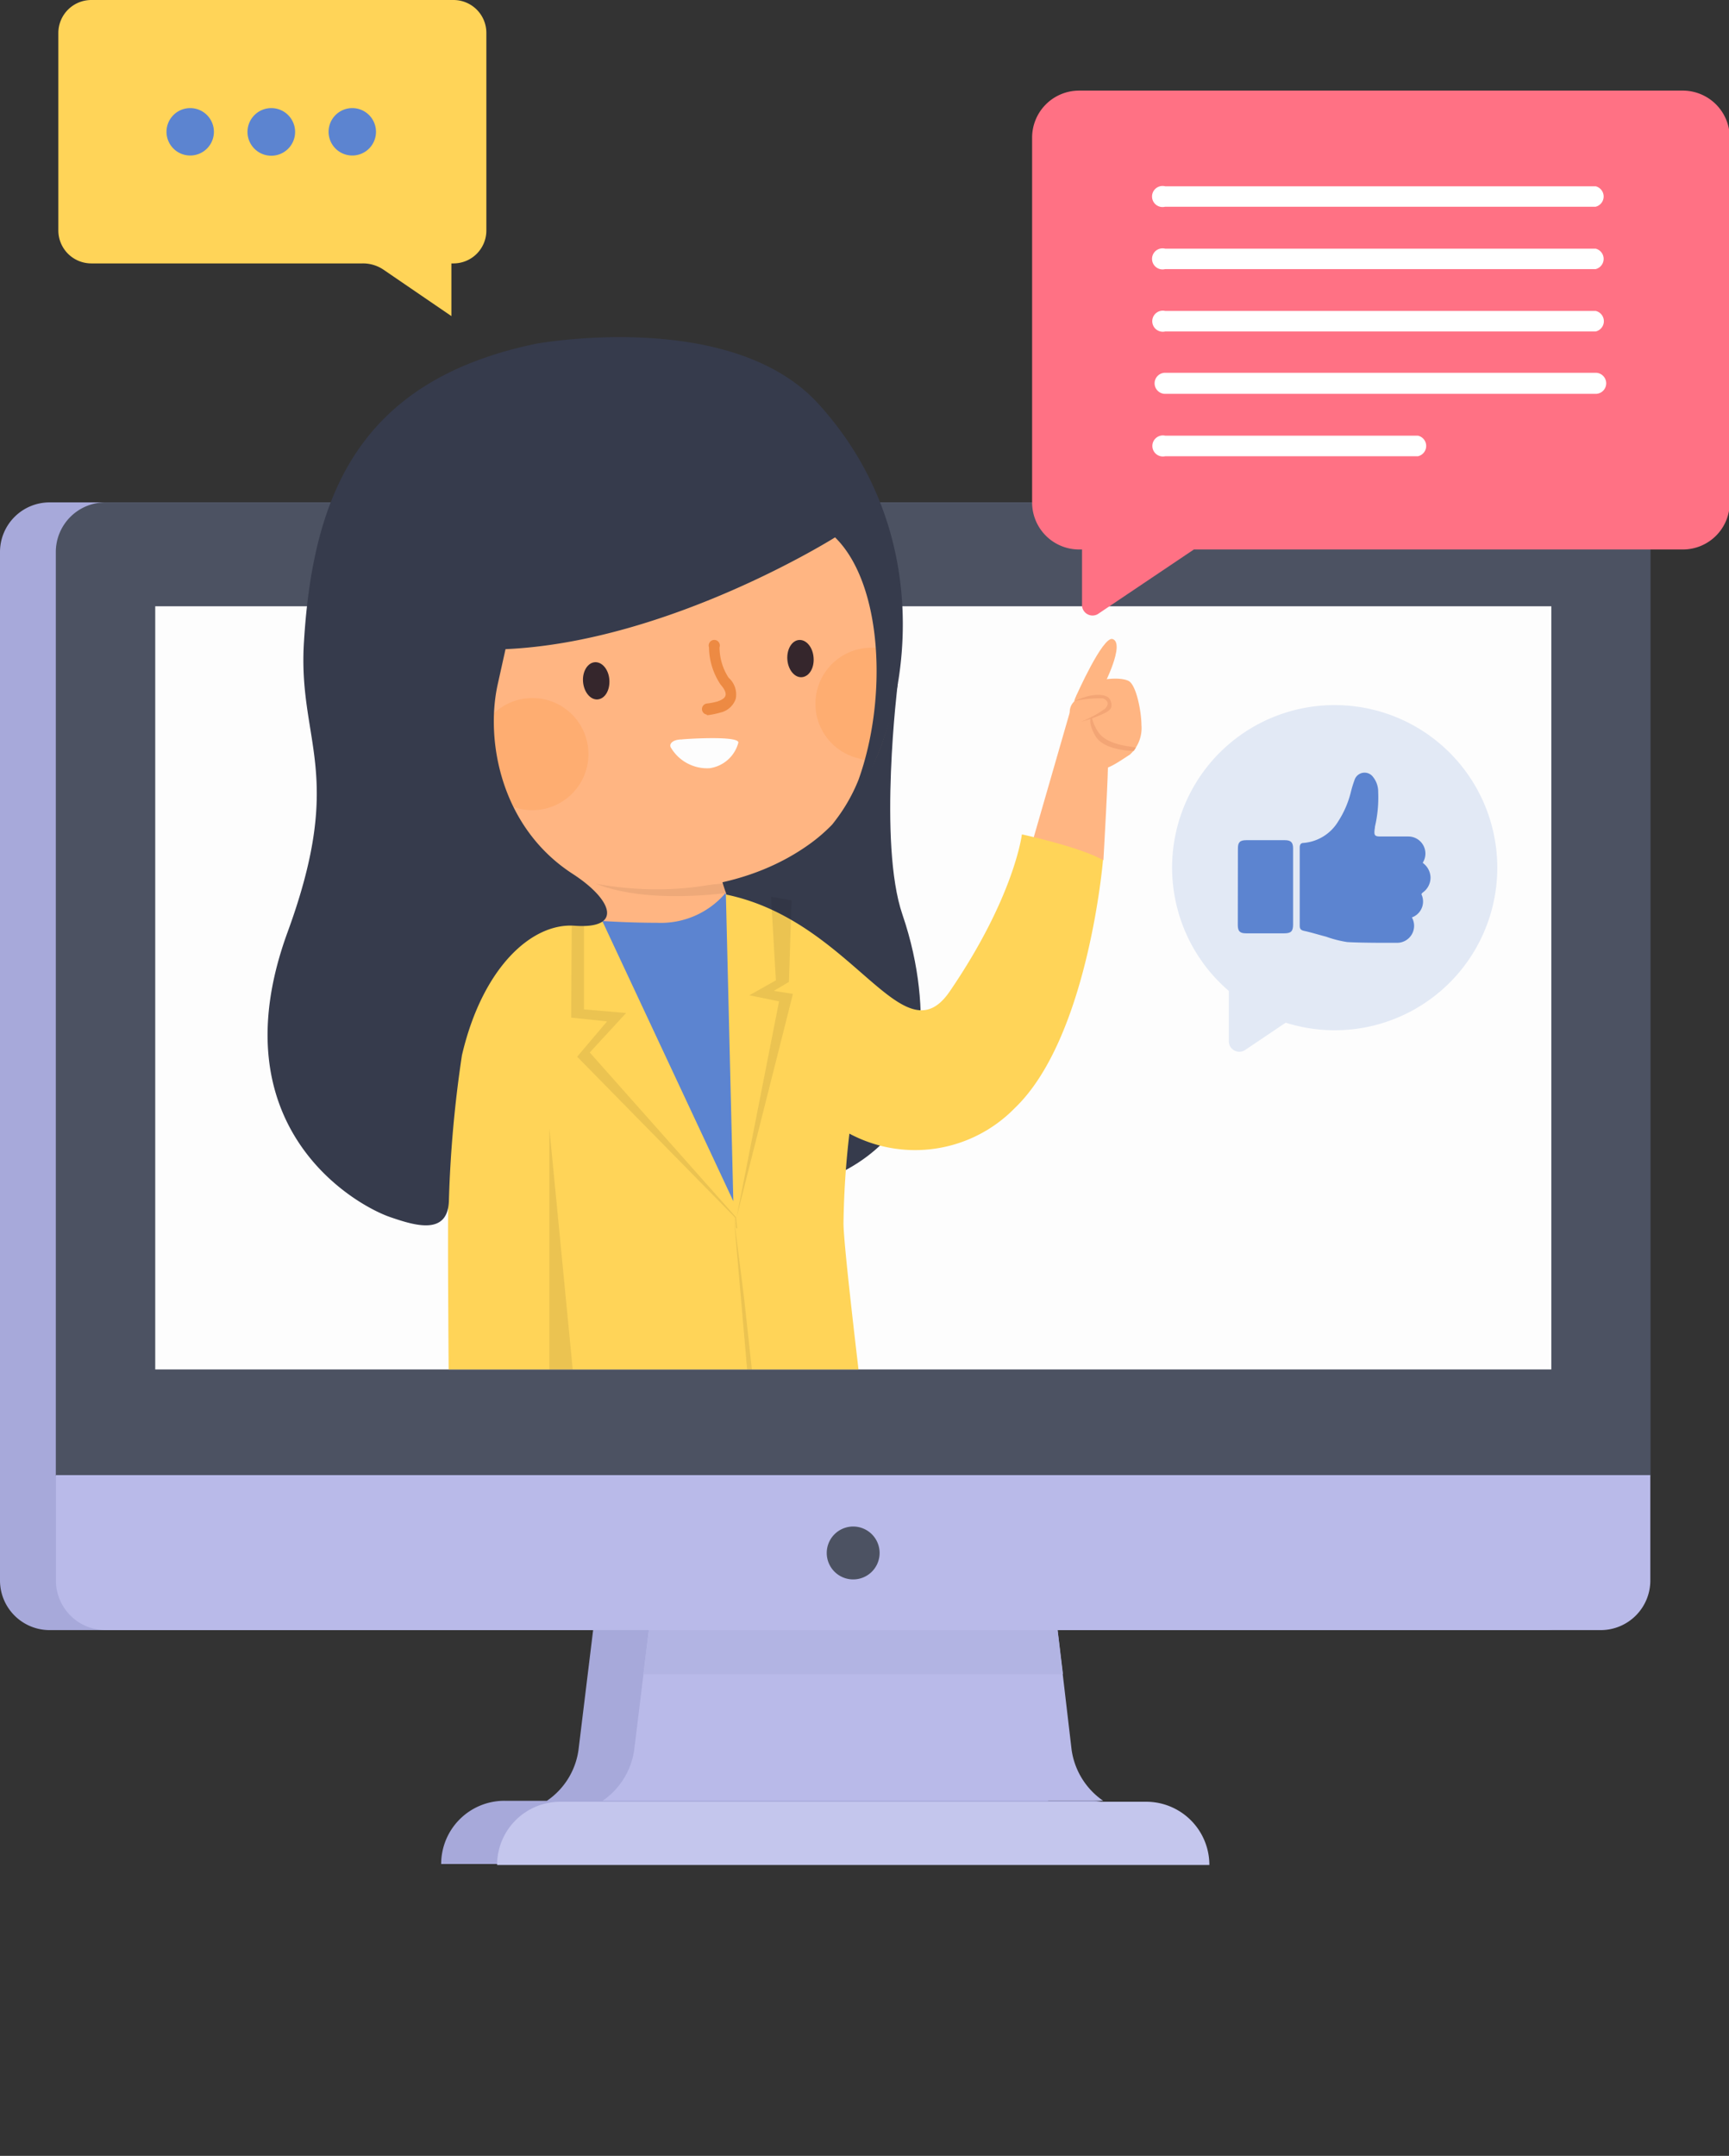 <svg xmlns="http://www.w3.org/2000/svg" xmlns:xlink="http://www.w3.org/1999/xlink" viewBox="0 0 164.17 204.61"><rect x="0" y="0" width="164.17" height="204.61" fill="#333333" stroke="none"/><defs><style>.cls-1{fill:none;}.cls-2{fill:#a7a9da;}.cls-3{fill:#4c5262;}.cls-4{fill:#b9bae9;}.cls-5{fill:#c4c6ed;}.cls-6{fill:#b2b4e3;}.cls-7{fill:#fdfdfd;}.cls-8{fill:#ff7184;}.cls-9{fill:#fff;}.cls-10{clip-path:url(#clip-path);}.cls-11{fill:#363b4c;}.cls-12{fill:#ffba99;}.cls-13{fill:#2a2351;}.cls-14,.cls-15{fill:#010101;}.cls-14{opacity:0.07;}.cls-15{opacity:0.05;}.cls-16{fill:#ffb582;}.cls-17{fill:#ffd458;}.cls-18{fill:#080808;opacity:0.08;}.cls-19{fill:#5c84d0;}.cls-20{fill:#f3a575;}.cls-21{fill:#fa9a4d;opacity:0.32;}.cls-22{fill:#ed8a43;}.cls-23{fill:#35262c;}.cls-24{fill:#e2e9f5;}</style><clipPath id="clip-path"><rect class="cls-1" x="19.49" y="27.21" width="98.67" height="102.76"/></clipPath></defs><title>Asset 2</title><g id="Layer_2" data-name="Layer 2"><g id="Layer_1-2" data-name="Layer 1"><path class="cls-2" d="M47.93,170.91h4a7,7,0,0,0,3-4.84l1.55-12.69H95l1.55,12.69a7.09,7.09,0,0,0,3,4.84h4a6,6,0,0,1,6,6H41.89A6,6,0,0,1,47.93,170.91Z"/><path class="cls-2" d="M4.7,47.68h142a4.7,4.7,0,0,1,4.69,4.71V150a4.7,4.7,0,0,1-4.69,4.71H4.7A4.71,4.71,0,0,1,0,150V52.39A4.71,4.71,0,0,1,4.7,47.68Z"/><path class="cls-3" d="M152,47.68H10a4.71,4.71,0,0,0-4.7,4.71v87.67H156.72V52.39A4.71,4.71,0,0,0,152,47.68Z"/><path class="cls-4" d="M100.26,153.38H61.77l-1.55,12.69a7.07,7.07,0,0,1-3,4.84h47.53a7.07,7.07,0,0,1-3-4.84Z"/><path class="cls-5" d="M47.2,177h67.63a6,6,0,0,0-6-6H53.24A6,6,0,0,0,47.2,177Z"/><polygon class="cls-6" points="61.77 153.38 61.09 158.88 100.93 158.88 100.26 153.38 61.77 153.38"/><path class="cls-4" d="M5.31,150a4.71,4.71,0,0,0,4.7,4.71H152a4.71,4.71,0,0,0,4.7-4.71v-10H5.31Z"/><rect class="cls-7" x="14.74" y="57.54" width="132.56" height="72.43"/><path class="cls-3" d="M81,149.9a2.51,2.51,0,1,0-2.5-2.51A2.51,2.51,0,0,0,81,149.9Z"/><path class="cls-8" d="M159.71,8.6H102.42A4.46,4.46,0,0,0,98,13.06V47.69a4.46,4.46,0,0,0,4.46,4.46h.28v5.19a1,1,0,0,0,1.62.86l9-6.05h46.42a4.45,4.45,0,0,0,4.46-4.46V13.06A4.46,4.46,0,0,0,159.71,8.6Z"/><path class="cls-9" d="M151.51,19.62H110.63a1,1,0,1,1,0-1.94h40.88a1,1,0,0,1,0,1.94Z"/><path class="cls-9" d="M151.51,25.54H110.63a1,1,0,1,1,0-1.94h40.88a1,1,0,0,1,0,1.94Z"/><path class="cls-9" d="M151.51,31.46H110.63a1,1,0,1,1,0-1.95h40.88a1,1,0,0,1,0,1.95Z"/><path class="cls-9" d="M151.51,37.38H110.63a1,1,0,1,1,0-2h40.88a1,1,0,0,1,0,2Z"/><path class="cls-9" d="M134.64,43.3h-24a1,1,0,1,1,0-1.95h24a1,1,0,0,1,0,1.95Z"/><g class="cls-10"><path class="cls-11" d="M85.25,64.81s-1.89,15.22.44,22c3.31,9.67,1.2,17.72-.55,20.13s-7.41,8-19.31,5.61c-14.73-3-8.77-37.73-8.77-37.73Z"/><path class="cls-12" d="M75.21,196.58a8.17,8.17,0,0,0,2.68,3.36,17.19,17.19,0,0,0,4.17,1.42c.86.25-.15,1.95-1.51,2-3.11.2-9.18-.51-11.17-1.91-1.63-1.22.45-5,.45-5Z"/><path class="cls-12" d="M55,197.45a8.05,8.05,0,0,0,3,3.1,14.64,14.64,0,0,0,4,1.12c.88.18,1,1.44-.28,2a12.68,12.68,0,0,1-11.43-1.2c-1.73-1.06-.63-4.56-.63-4.56Z"/><path class="cls-11" d="M67.74,156.08c1.25,2.66,2.48,10,4.06,13.2,0,0-2.8,17.19-2.52,28.44l6.68.22s6.28-22.69,6.83-26.89c.26-2-.8-10.66-1.65-17.88Z"/><path class="cls-11" d="M53.86,159.52c1.09,4,1.5,8.15.91,10.28C50.24,186.18,50,191.48,49.59,198l6.32.85s9.3-22.71,10.9-26.64c.83-2.05.84-5.9,0-15.18Z"/><path class="cls-13" d="M49.59,198a12.18,12.18,0,0,0,4.07,3c2.12.78,5.63,0,5.63,0s2.66.12,3.73.95c.42.33,0,1.1-1,1.64s-2.16,1-5.21,1a9.15,9.15,0,0,1-5.22-1.25l-.83-.48L50.66,204l-1.79-.19V201a6.07,6.07,0,0,1,.72-3Z"/><path class="cls-13" d="M69.29,197.44a12.18,12.18,0,0,0,4.07,3c2.12.78,5.64,0,5.64,0s2.66.12,3.72.95c.43.33,0,1.09-1,1.64s-2.17,1-5.22,1a9.27,9.27,0,0,1-5.22-1.25l-.83-.48-.13,1.13-1.79-.18v-2.8a6.07,6.07,0,0,1,.72-3Z"/><polygon class="cls-14" points="76.89 95.36 78.61 103.48 77.91 104.19 76.89 95.36"/><path class="cls-15" d="M80.47,139.06a51.79,51.79,0,0,1-35.36-.7l-.53,3.76s7.91,4.14,22.07,3.21,14.78-2,14.78-2Z"/><path class="cls-9" d="M68.92,84.77l1.33,28.73L56.36,87.18S65.72,88.78,68.92,84.77Z"/><path class="cls-14" d="M69,87.37a23.67,23.67,0,0,1-2.67,2.57,5.3,5.3,0,0,1-1,.6L64.14,89l-1.33,1.91a13.3,13.3,0,0,1-5-1l-.38-.73s3.68.78,4.77.89A14.39,14.39,0,0,0,64,87.46l1.4,1.91,3.6-3Z"/><path class="cls-14" d="M68.54,101.82c0,.76-.33,1.41-.87,1.45s-1-.54-1.08-1.3.33-1.41.87-1.45S68.48,101.06,68.54,101.82Z"/><path class="cls-16" d="M101.63,67.42,98,80l6.77,1.64s.5-8.66.44-9.79S101.63,67.42,101.63,67.42Z"/><path class="cls-17" d="M90.18,94.09c6.15-9,6.85-14.9,6.85-14.9s5.56,1.2,7.7,2.44c0,0-1.4,16.87-8.38,23.54a13.23,13.23,0,0,1-15.7,2.42,81.26,81.26,0,0,0-.56,8.51c0,4,5.66,48.05,5.66,48.05s-43.19,7.38-43,1.53-.34-46.56-.18-51.62c.41-13.3,1.76-21.93,8.14-25.61s9.42-3.87,14-3.94C80,84.26,85.22,101.34,90.18,94.09Z"/><path class="cls-18" d="M70,116.59l-.11-1a.14.14,0,0,0,0-.06L56,99.89l3.45-3.75-4-.34V87.88l-1.16-.3-.06,9,3.41.36-2.84,3.35,15,15.27.09,1"/><polyline class="cls-18" points="69.69 115.59 74.05 165.75 75.29 165.75 70.65 123.17"/><polygon class="cls-18" points="73.21 85.11 73.67 93.04 71.15 94.46 73.97 95.04 69.94 115.53 75.29 94.33 73.48 94.04 74.91 93.19 75.16 85.45 73.21 85.11"/><path class="cls-19" d="M56.92,86.84,69.63,114l-.71-29.24S60.06,86.23,56.92,86.84Z"/><path class="cls-16" d="M102,66.57a1.37,1.37,0,0,0-.41,1.21,5.78,5.78,0,0,0,1.82,3.06c.83.81.63,2.06,1.26,2.12s2.23-1.12,2.6-1.33a3.4,3.4,0,0,0,1.11-2.83c0-1.19-.47-3.8-1.23-4.18C106.11,64.1,102.45,64.45,102,66.57Z"/><path class="cls-20" d="M103.65,68a4.25,4.25,0,0,0,.71,1.59c1,1.26,3.34,1.23,3.49,1.38l-.2.3s-2.82,0-3.64-1.42S103.65,68,103.65,68Z"/><path class="cls-20" d="M102.69,68.48a10.57,10.57,0,0,0,2.21-1.2c.5-.49.25-.83-.18-1a11.26,11.26,0,0,0-2.72.26,8.71,8.71,0,0,1,1.44-.5c.61-.13,1.76-.22,2,.45s.1.94-1,1.39A11,11,0,0,1,102.69,68.48Z"/><path class="cls-16" d="M102.18,66.06s2.53-5.71,3.46-5.41c1.25.41-.91,4.56-.91,4.56"/><path class="cls-16" d="M69,84.94a15.32,15.32,0,0,1-.78-2.85c-6.42.87-13.86-8.27-13.86.86,0,.79,0,3.33-1,4.16,0,0,4.5.47,9,.47a8.07,8.07,0,0,0,6.52-2.81"/><path class="cls-14" d="M68.62,83.85S59,84.94,56,83.58c0,0,3.55,2.24,12.88,1.19Z"/><path class="cls-16" d="M54.89,40.14a34.75,34.75,0,0,0-8.51,3.54C41.91,46.29,37.23,50.54,36.6,57a27.86,27.86,0,0,0,.95,10.66c2.42,8,8.78,14.29,18.9,16.19,7.13,1.33,14.87.35,20.61-3.88s9.18-13.19,7.75-20.65S80,47.93,74.65,44.48,62.5,39.59,54.89,40.14Z"/><path class="cls-7" d="M70.1,70.51a3.3,3.3,0,0,1-2.72,2.4A4,4,0,0,1,63.73,71c-.28-.39.16-.82,1-.82C64.75,70.15,70.33,69.77,70.1,70.51Z"/><path class="cls-21" d="M45.27,70.93a5.32,5.32,0,1,0,5.93-4.64A5.32,5.32,0,0,0,45.27,70.93Z"/><path class="cls-21" d="M83.06,72.26a5.19,5.19,0,0,1-1.58-.3,5.32,5.32,0,1,1,3.49-10l.16.06a42.76,42.76,0,0,1-.42,5A24.42,24.42,0,0,1,83.06,72.26Z"/><path class="cls-22" d="M67.11,67.87h.14a7.76,7.76,0,0,0,1.14-.24,2,2,0,0,0,1.47-1.31,2.12,2.12,0,0,0-.68-2,5.34,5.34,0,0,1-.86-2.88.53.53,0,1,0-1,0,6.47,6.47,0,0,0,1.12,3.56c.35.39.51.75.45,1s-.34.43-.78.58a6.34,6.34,0,0,1-1,.19.53.53,0,0,0,0,1.05Z"/><path class="cls-23" d="M57.86,64.51c.07,1-.42,1.81-1.11,1.87s-1.31-.7-1.39-1.67.43-1.81,1.12-1.86S57.79,63.54,57.86,64.51Z"/><path class="cls-23" d="M77.25,62.41c.08,1-.42,1.8-1.11,1.86s-1.31-.7-1.38-1.67.42-1.81,1.11-1.86S77.18,61.43,77.25,62.41Z"/><path class="cls-11" d="M79,78.27c6-5,12.07-25.24-1.28-39.93-8.31-9.15-26.85-5.71-26.85-5.71-16.62,3.46-21.12,14.13-22,28.15-.65,9.63,4,12.47-1.55,27.65-6.81,18.56,6.49,26,9.78,27.1,2.33.8,5.36,1.71,5.52-1.47a114.3,114.3,0,0,1,1.24-13.9c1.94-8.34,6.64-12.6,10.71-12.3,4.58.33,3.64-2.44-.19-4.92-6.82-4.41-8.31-12.65-7.12-18L48,61.61C63.55,60.92,79.29,51,79.29,51c4.52,4.43,5,15.29,2.23,23A16.25,16.25,0,0,1,79,78.27Z"/><polygon class="cls-18" points="52.16 107.06 52.16 129.97 54.38 129.97 52.16 107.06"/></g><path class="cls-24" d="M126.68,66.92a15.42,15.42,0,0,0-10,27.13v4.7a1,1,0,0,0,1.61.86l3.79-2.55a15.43,15.43,0,1,0,4.63-30.14Z"/><path class="cls-19" d="M117.54,80.53c0-.6.2-.79.8-.79H122c.57,0,.78.21.78.78v7.23c0,.64-.2.83-.84.83-1.21,0-2.42,0-3.63,0-.58,0-.78-.2-.78-.78Z"/><path class="cls-19" d="M135.83,83.32a1.75,1.75,0,0,0-.68-1.38l-.06-.06s0,0,0,0a1.62,1.62,0,0,0-1.36-2.49c-.05,0-1.81,0-2.49,0s-.83,0-.69-.85c0,0,0,0,0-.07a12.13,12.13,0,0,0,.31-3.29,2.23,2.23,0,0,0-.48-1.43,1,1,0,0,0-1.77.29,10.92,10.92,0,0,0-.34,1.11,9.13,9.13,0,0,1-1.19,2.78A4.25,4.25,0,0,1,123.79,80c-.28,0-.38.16-.38.43,0,1.24,0,6.18,0,7.42,0,.31.1.43.42.5.7.15,1.39.37,2.09.55a10.78,10.78,0,0,0,2,.51c1.5.09,4.69.07,4.74.07a1.61,1.61,0,0,0,1.61-1.62,1.63,1.63,0,0,0-.21-.79l0,0a1.6,1.6,0,0,0,1.06-1.51,1.63,1.63,0,0,0-.16-.7,1.13,1.13,0,0,0,.1-.13A1.74,1.74,0,0,0,135.83,83.32Z"/><path class="cls-17" d="M43.06,0H8.67A3.13,3.13,0,0,0,5.54,3.13V21.9A3.13,3.13,0,0,0,8.67,25H34.42a3.48,3.48,0,0,1,2,.6L42.86,30V25h.2a3.12,3.12,0,0,0,3.12-3.13V3.13A3.12,3.12,0,0,0,43.06,0Z"/><path class="cls-19" d="M31.2,12.52a2.25,2.25,0,1,0,2.25-2.26A2.25,2.25,0,0,0,31.2,12.52Z"/><path class="cls-19" d="M23.5,12.52a2.26,2.26,0,1,0,2.26-2.26A2.26,2.26,0,0,0,23.5,12.52Z"/><path class="cls-19" d="M15.81,12.52a2.25,2.25,0,1,0,2.25-2.26A2.25,2.25,0,0,0,15.81,12.52Z"/></g></g></svg>